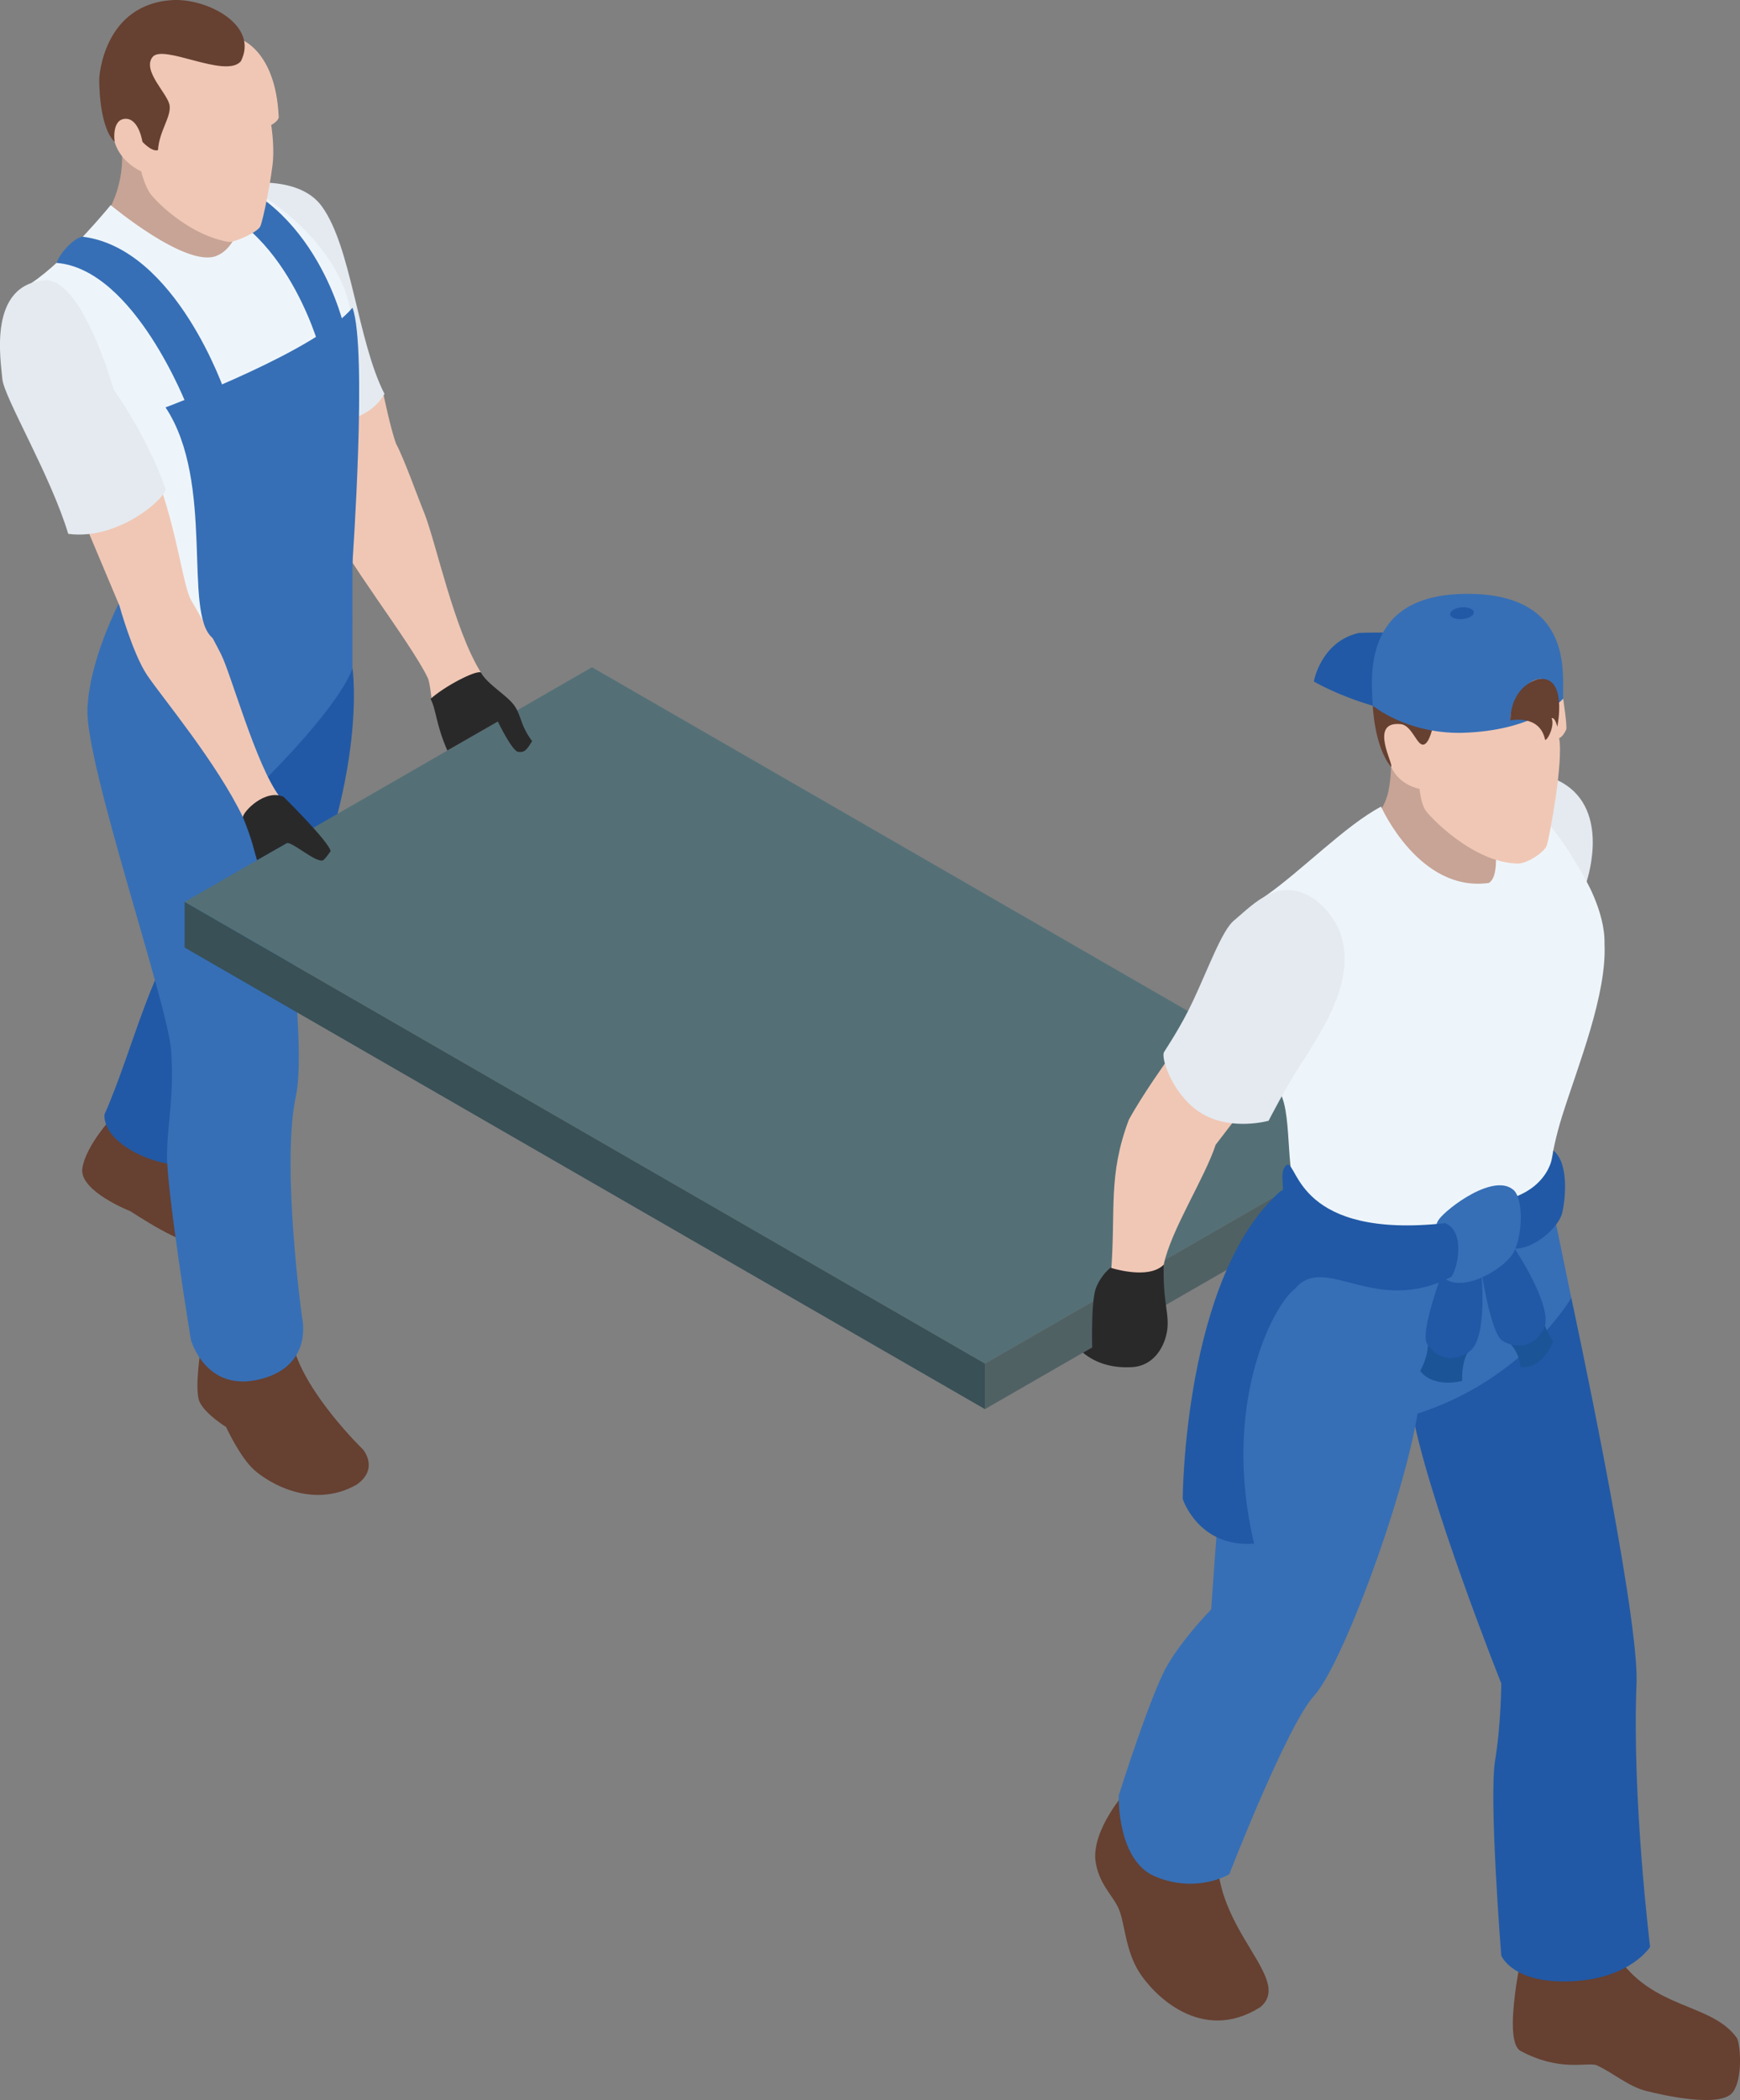 <svg xmlns="http://www.w3.org/2000/svg" viewBox="0 0 1430.6 1725.3"><rect x="0" y="0" width="1430.6" height="1725.3" fill="#808080" stroke="none"/><defs><style>.cls-1{fill:#f0c7b5;}.cls-2{fill:#c7a496;}.cls-3{fill:#e4eaf0;}.cls-4{fill:#eef5fa;}.cls-5{fill:#366fb6;}.cls-6{fill:#664031;}.cls-7{fill:#2159a6;}.cls-8{fill:#547076;}.cls-9{fill:#506164;}.cls-10{fill:#385056;}.cls-11{fill:#2a292a;}.cls-12{fill:#1b5497;}</style></defs><title>ПОЛНЫЙ КОМПЛЕКС РАБОТ ПОД КЛЮЧ</title><g id="Слой_2" data-name="Слой 2"><g id="Слой_1-2" data-name="Слой 1"><path class="cls-1" d="M273.6,431.9c5.4,21.5,63,94,78,124.8,1.9,3.6,3.4,19,3.4,19s35.9-16.4,40.3-23.3c-21.9-35.2-36.7-106-46.3-130.5-5-12.1-17.1-46-23.3-57.2-4.8-13-10.7-42.1-10.7-42.1l-65.2,6.7S272.6,422.1,273.6,431.9Z"/><path class="cls-2" d="M100.1,123.5s3.5,25.7-12.7,53.1c-6.5,7,51.1,45.5,51.1,45.5s55.7,0,66.8-14.2-16.7-61.2-16.7-61.2Z"/><path class="cls-3" d="M193.6,151.8s51-10.3,71.2,18c24.3,33.7,29.2,110.6,51.3,153.8C299.2,353.9,250,348,250,348Z"/><path class="cls-4" d="M91,168.5S54,214,25.7,232.6c-1,8.2,85.3,180,85.3,180l8.8,107.3s60.9,38.1,109.4,18.9,55.9-60.1,60.6-81c-3.4-41.1,7-175.2-1.7-203.1-12.6-64.8-86.9-102.9-86.9-102.9s1.7,48.7-23.4,58.5S91,168.5,91,168.5Z"/><path class="cls-5" d="M148.8,163.1c82.7,8.8,113.7,122.2,113.7,122.2l20.7-15.7s-22.6-104.8-112.8-128C164,141.9,151.9,154.4,148.8,163.1Z"/><path class="cls-6" d="M92.5,917.7s-22.3,23.8-24.8,42.4,39.5,35,39.5,35,49,32.3,49,22.2V938.9Z"/><path class="cls-7" d="M289.8,548.9s14.8,97.1-60.2,244.8C217.5,805.2,171.9,947,167.9,952c-19.6,15.9-83.7-7.7-82-36.4,23.3-52.2,41.3-133.4,72.4-159.3,6-1,35.3-145.7,35.3-145.7Z"/><path class="cls-6" d="M241.2,1106.3c10.1,39,57.2,84.5,57.2,84.5s13.6,15.7-5.1,28.9c-36.4,20.7-72.8-1.6-84.5-12.2s-22.9-35.1-22.9-35.1-17.5-10.8-21.9-20.9,1.3-45.2,1.3-45.2S233.1,1103.8,241.2,1106.3Z"/><path class="cls-5" d="M289.8,457.8s-72.9,66.1-141,56.7c-35.1-2-46.2-28.3-46.2-28.3s-28.5,50.5-30.7,95.7,66.3,243.5,68.8,281.3-2.7,56-3.4,84.3,19.6,153.1,19.6,153.1,12.3,45.1,59,32c42.2-11.8,32.4-50.5,32.4-50.5S231.1,957.6,243.2,901s-24-269.3-23-262.7c64.2-65.1,69.6-89.4,69.6-89.4Z"/><path class="cls-1" d="M197.7,32.2s28.7,9.1,31.4,62.9c1,3.9-6.1,7.6-6.1,7.6s2.4,14.8,1.5,28.3-8.2,50.6-10.6,55.2-19.9,12.6-25.8,12.6c-32.9-5.7-59.5-33-64.3-39.4s-7.7-18.6-7.7-18.6-16.9-7.1-21.9-24.3c-.4-5.7-3.2-21.9-3.2-21.9l22.7-18.2-2.5-46Z"/><path class="cls-6" d="M125.2,47.1c8.3-11.7,60,17.8,72.8,3.3C212.9,21.3,172-.7,143.3,0,84.4,2.5,81.6,64.5,81.6,64.5s-.7,39.2,12.6,52c0,0-2.6-18.3,8.7-18.9s14.2,18.9,14.2,18.9,7.8,8.6,12.8,6.8c1-15.5,10.6-26.7,9.6-36.3S116.9,58.7,125.2,47.1Z"/><path class="cls-1" d="M131.9,399.8c14.7,42.9,18.8,82.1,25.3,93.4s16.4,28.1,24.6,44.4,28.6,90.7,47.8,116.5c-1,10.1-20.8,16.7-29.9,17.2-21.7-45-66.6-98.6-78.6-116.4s-22.9-57.3-22.9-57.3L68.1,426.1S128.6,395.3,131.9,399.8Z"/><path class="cls-3" d="M37.8,230.2c-48.2,3-37.1,66-35.9,81s39.7,79.2,54.2,127.4c42.8,5.7,82.8-31.9,79.9-37.4-16.2-45.2-42.5-81-42.5-81S68.5,230.5,37.8,230.2Z"/><polygon class="cls-8" points="809.8 1120.3 151.8 741 486.7 548.2 486.7 548.2 1144.7 927.5 809.8 1120.3"/><polygon class="cls-9" points="1144.7 965 809.8 1157.7 809.8 1120.3 1144.7 927.5 1144.7 965"/><polygon class="cls-10" points="809.8 1157.7 151.8 778.5 151.8 778.5 151.8 741 151.8 741 809.8 1120.3 809.8 1157.7 809.8 1157.7"/><path class="cls-11" d="M199.7,671.3c.4-4.7,18.2-23.3,33.4-16.7,0,0,37.8,37.3,38.7,44.7,0,0-3.7,5.6-6,7.4-5.5,3-25.5-15.4-30-14l-24.5,14C208.6,698,207.9,691.6,199.7,671.3Z"/><path class="cls-11" d="M395.3,552.4c-4.7-1.7-30.2,11.7-41.3,21.8,4.6,8.4,4.4,21.1,13.8,42.4l41.5-23.8s11.8,24.4,16.7,24.9,6.4-.4,11.5-8.8c-9.6-13-8.3-18.9-13.8-28S401.1,562.9,395.3,552.4Z"/><path class="cls-5" d="M174.7,524.1c-24.5-20.4,2.4-127.7-38.6-189.4,7.6-2.9,124.7-46.9,153.7-81.9,12.4,33.5,0,209.4,0,209.4S241.9,527.3,174.7,524.1Z"/><path class="cls-5" d="M46.5,216c64.2,5.1,107.7,118.7,107.7,118.7l30.9-12.1S145,204.2,68.1,194.5C61.6,194.8,49.5,207.3,46.5,216Z"/><path class="cls-2" d="M1143.9,620.8s.3,17.2-2.4,29.4-8.5,18.2-8.5,18.2l29.8,47.5,52.9,21.6,27.7-18.2-6.1-46.9Z"/><path class="cls-3" d="M1303.8,726.4s20.5-56.2-15.9-81.2c-29.5-20.3-71.3,0-71.3,0Z"/><path class="cls-4" d="M1135.5,662.7c-29.4,15.5-65.8,53.2-95.6,73.8-3.9,11.1,1.3,148.9,10.1,158,13.8,14,5.7,73.7,17.3,82.8-.5,9.1,16.6,54.3,16.6,54.3s59.4,12,74.5,13.5c94.6-3,114.6-70.1,114.6-70.1s.8-24.2,11.3-57.9c13.4-42.5,36.9-99.9,34.9-141.8.6-27-17.5-56-17.5-56s-41.6-78.9-78.6-73.8c10.2,61.7,7.8,75.2,1.1,79.9C1166.8,733.5,1135.5,662.7,1135.5,662.7Z"/><path class="cls-1" d="M1285.2,574s3.5,22.9,2.5,25.4-3.8,6.6-5.8,7c3.7,19.5-8.2,82.9-10.2,88.3s-15.5,14.5-23.3,14.8c-36.7-.3-73-38.4-76.6-44.1s-4.7-17.3-4.7-17.3-16.2-2.5-23.4-18.1l-8.2-21.6V576.5l39.1-15.7Z"/><path class="cls-6" d="M1178.1,596.6s-2.8,15-8.1,15.2-9.4-16.4-18.7-16.9c-26.3-2.4-4.8,33.9-7.6,35.1-13.9-16.7-15-50.2-15-50.2l10.7-5.3Z"/><path class="cls-7" d="M1080.2,559.9s19,11.3,48.5,19.9c10.8-1.3,12.4-26.9,36.8-35.5,27.7-9,21.1,13.6,26.1,9.4,0-33.8-30.9-33-47.2-33.7-10.6-.7-27.2,0-27.2,0C1085.9,527.2,1080.2,559.9,1080.2,559.9Z"/><path class="cls-5" d="M1285.2,574s-22.3,26.7-84.3,28.1c-45,.4-72.2-22.3-72.2-22.3-2.1-29.7-5.7-91.9,77.8-91.9C1295.5,487.9,1284.2,556.7,1285.2,574Z"/><path class="cls-1" d="M1260,559.6c-10.1,5.8-18.2,20-18.2,31.6,0,0,28.6-5.4,36.4-18.6C1278.2,562.5,1270,553.8,1260,559.6Z"/><path class="cls-6" d="M1241.8,591.9s24.3-5.5,28.6,16.1c2.7-.7,7.9-12.2,5.3-18,2.9-.9,4.7,7.1,4.7,7.1s9.1-43.8-16.6-39C1240.6,566.3,1241.8,591.9,1241.8,591.9Z"/><path class="cls-7" d="M1211.7,502.9c.3,2.7-3.9,5.2-9.3,5.7s-9.9-1.2-10.1-3.9,3.9-5.2,9.2-5.7S1211.5,500.3,1211.7,502.9Z"/><path class="cls-1" d="M960,870.6s-20.9,29.1-31.9,49.4c-17.3,46-10.6,73.4-14.6,125.6.4,4.9,44.1,13.6,43.3-6.6,6-28.6,33.6-70.8,42.7-98.5,4.9-6.5,18.8-24.4,18.8-24.4Z"/><path class="cls-3" d="M1081.8,739.5c-29.6-20.9-50.1,2.4-67.4,16.9-9.7,8.1-21,39.3-33.6,66.1-9.9,21.2-22.4,39.5-23.7,41.8-3.1,5.3,8.2,37.8,32.3,51.3s53.6,5.2,53.6,5.2,13.9-27.1,26.4-46.2c11.1-17.1,21.2-34.7,23.2-39.3C1096.8,825.7,1125,773.9,1081.8,739.5Z"/><path class="cls-11" d="M956.8,1039c-12.6,12.8-43.8,2.5-43.8,2.5a41.7,41.7,0,0,0-11.9,16.7c-4.2,10.8-3.1,48.8-3.1,48.8l-7.6,4.3c8.1,6.8,21.1,13,40.3,11.9s27.7-18.8,29.1-31.6S956,1068.4,956.8,1039Z"/><path class="cls-6" d="M1328.7,1605.5c29.4,46.1,78.7,39.5,99.5,69.1,2.9,6.5,4.7,33.9-3.7,44.5-9.9,12.8-56.5,2.5-71.3-1.3s-27.4-15.3-41.1-21.3c-8.4-2.1-30.1,5.5-61.9-11.5-15.6-8.4,2.4-86,2.4-86S1316.3,1599.1,1328.7,1605.5Z"/><path class="cls-7" d="M1160.4,1156.4c12.1,71.8,73.9,226.6,73.9,226.6s0,32.4-5.1,63.7,5.1,159.9,5.1,159.9,9.1,23.3,57.6,21.2,64.8-28.3,64.8-28.3-15.2-122.4-11.1-218.5c1-61.7-53.7-314.7-53.7-314.7l-81.9,22.3S1146.5,1154.4,1160.4,1156.4Z"/><path class="cls-6" d="M1000.8,1521c-2.5,65.7,63.2,105.1,35.3,128.1-48.5,30.4-87.9-10.6-99.4-28.7s-11.8-39.9-16.7-51.7-16.6-20.2-19.4-40.3c-2.5-25.1,23.8-55.1,23.8-55.1S986,1507.9,1000.8,1521Z"/><path class="cls-5" d="M1273,975s-74.1,68.1-145,56.9c-51.6-8.1-60.7-54.6-60.7-54.6s-41.5,54.6-49,91.1-22.5,253.9-22.5,253.9-22.1,22.3-35.8,45.5-40.2,107.3-40.2,107.3-1.7,53.6,30.2,66.7c34.4,14.2,60.7-2,60.7-2s47.5-122.4,69.8-146.7,72.6-157.8,85-231.7c88-28.3,126.4-95.1,126.4-95.1Z"/><path class="cls-7" d="M1239.6,985.4c37.7-10.9,37.5-40.2,37.5-40.2,13.8,10.9,9.5,43.4,7.1,52-3.8,13.6-29.6,34.5-45.9,27.1C1235.7,1023.3,1235.4,994,1239.6,985.4Z"/><path class="cls-12" d="M1174.2,1101.9c-.1,13.6-5.4,21.9-6.5,24.5,11.5,14.6,34.5,8.1,34.5,8.1s-1-14.9,5.2-24.6C1204.6,1103.6,1178.2,1099.1,1174.2,1101.9Z"/><path class="cls-7" d="M1186,1045.1s-18.5,49.2-12.8,58.7,18.9,17.8,34.8,6.7,9.7-67.4,9.7-67.4Z"/><path class="cls-12" d="M1239.8,1102c9.9,9.4,9.5,18.6,10.6,21.2,18.5,1.6,26.6-21.2,26.6-21.2a56.6,56.6,0,0,1-8.6-18.7C1261.8,1081,1240.6,1097.2,1239.8,1102Z"/><path class="cls-7" d="M1217.7,1043.1s8,52.4,17.4,58.3,24.8,7.5,34.1-9.5-24.9-67.7-24.9-67.7Z"/><path class="cls-5" d="M1183,1001.9c6.6-9.2,46.2-39.4,62.1-23.6,7.8,9,6.6,38.7-1.2,51.5s-37,29.8-53.1,22.4S1176.4,1011.1,1183,1001.9Z"/><path class="cls-7" d="M1058.5,956.8c8.7-.6,9.5,61.3,129.8,48.1,17.6,7.8,9.2,39.7,4.8,44.2-63,32.5-103.5-19.9-128.3,9.6-18.7,14.2-60.7,96.2-33.7,209.5-45.7,3.5-58.7-36.7-58.7-36.7s.8-183.4,80.8-253.2C1057.7,979.8,1050.3,961.1,1058.5,956.8Z"/></g></g></svg>